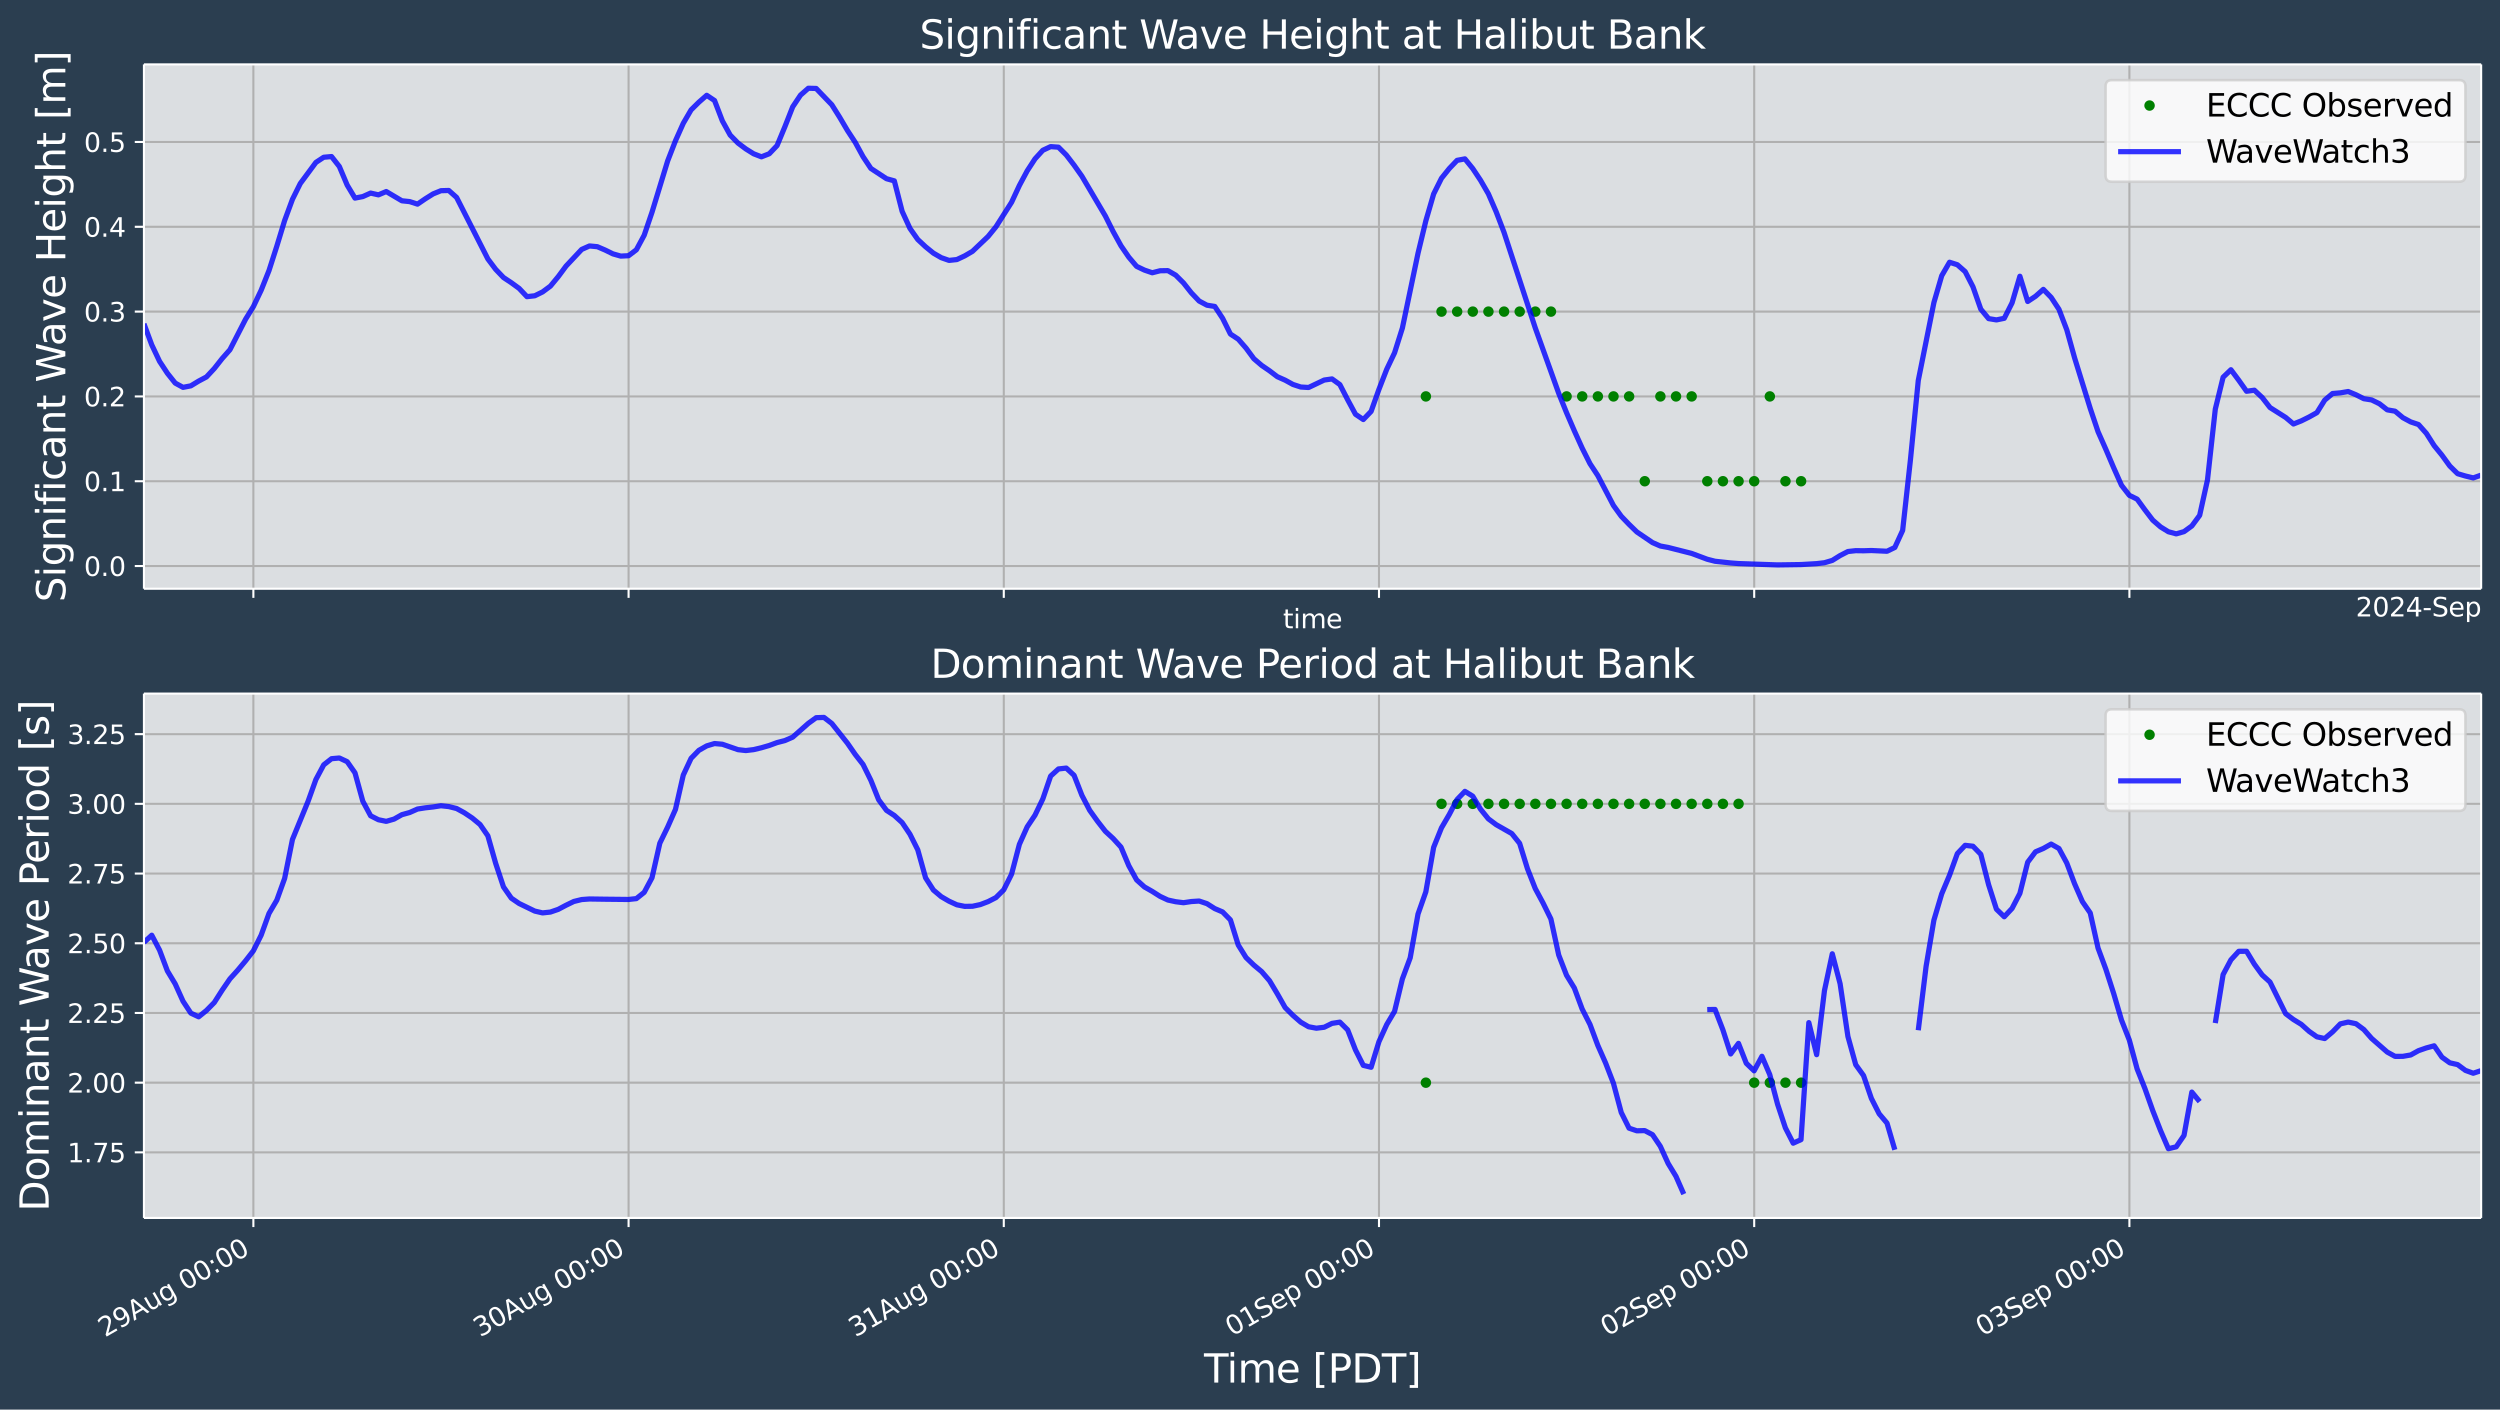 <?xml version="1.0" encoding="UTF-8"?>
<!DOCTYPE svg  PUBLIC '-//W3C//DTD SVG 1.1//EN'  'http://www.w3.org/Graphics/SVG/1.1/DTD/svg11.dtd'>
<svg width="954.98pt" height="538.46pt" version="1.1" viewBox="0 0 954.98 538.46" xmlns="http://www.w3.org/2000/svg" xmlns:xlink="http://www.w3.org/1999/xlink">
 <defs>
  <style type="text/css">*{stroke-linejoin: round; stroke-linecap: butt}</style>
 </defs>
 <g id="figure_1">
  <g id="patch_1">
   <path d="m0 538.46h954.98v-538.46h-954.98z" fill="#2b3e50"/>
  </g>
  <g id="axes_1">
   <g id="patch_2">
    <path d="m54.983 224.89h892.8v-200.29h-892.8z" fill="#dbdee1"/>
   </g>
   <g id="matplotlib.axis_1">
    <g id="xtick_1">
     <g id="line2d_1">
      <path d="m96.786 224.89v-200.29" clip-path="url(#pb2dc04631f)" fill="none" stroke="#b0b0b0" stroke-linecap="square" stroke-width=".8"/>
     </g>
     <g id="line2d_2">
      <defs>
       <path id="m373e8501e4" d="m0 0v3.5" stroke="#fff" stroke-width=".8"/>
      </defs>
      <use x="96.786" y="224.889" fill="#ffffff" stroke="#ffffff" stroke-width=".8" xlink:href="#m373e8501e4"/>
     </g>
    </g>
    <g id="xtick_2">
     <g id="line2d_3">
      <path d="m240.11 224.89v-200.29" clip-path="url(#pb2dc04631f)" fill="none" stroke="#b0b0b0" stroke-linecap="square" stroke-width=".8"/>
     </g>
     <g id="line2d_4">
      <use x="240.112" y="224.889" fill="#ffffff" stroke="#ffffff" stroke-width=".8" xlink:href="#m373e8501e4"/>
     </g>
    </g>
    <g id="xtick_3">
     <g id="line2d_5">
      <path d="m383.44 224.89v-200.29" clip-path="url(#pb2dc04631f)" fill="none" stroke="#b0b0b0" stroke-linecap="square" stroke-width=".8"/>
     </g>
     <g id="line2d_6">
      <use x="383.438" y="224.889" fill="#ffffff" stroke="#ffffff" stroke-width=".8" xlink:href="#m373e8501e4"/>
     </g>
    </g>
    <g id="xtick_4">
     <g id="line2d_7">
      <path d="m526.76 224.89v-200.29" clip-path="url(#pb2dc04631f)" fill="none" stroke="#b0b0b0" stroke-linecap="square" stroke-width=".8"/>
     </g>
     <g id="line2d_8">
      <use x="526.763" y="224.889" fill="#ffffff" stroke="#ffffff" stroke-width=".8" xlink:href="#m373e8501e4"/>
     </g>
    </g>
    <g id="xtick_5">
     <g id="line2d_9">
      <path d="m670.09 224.89v-200.29" clip-path="url(#pb2dc04631f)" fill="none" stroke="#b0b0b0" stroke-linecap="square" stroke-width=".8"/>
     </g>
     <g id="line2d_10">
      <use x="670.089" y="224.889" fill="#ffffff" stroke="#ffffff" stroke-width=".8" xlink:href="#m373e8501e4"/>
     </g>
    </g>
    <g id="xtick_6">
     <g id="line2d_11">
      <path d="m813.41 224.89v-200.29" clip-path="url(#pb2dc04631f)" fill="none" stroke="#b0b0b0" stroke-linecap="square" stroke-width=".8"/>
     </g>
     <g id="line2d_12">
      <use x="813.415" y="224.889" fill="#ffffff" stroke="#ffffff" stroke-width=".8" xlink:href="#m373e8501e4"/>
     </g>
    </g>
    <g id="text_1">
     <!-- time -->
     <g transform="translate(490.09 239.99) scale(.1 -.1)" fill="#fff">
      <defs>
       <path id="DejaVuSans-74" transform="scale(.016)" d="m1172 4494v-994h1184v-447h-1184v-1900q0-428 117-550t477-122h590v-481h-590q-666 0-919 248-253 249-253 905v1900h-422v447h422v994h578z"/>
       <path id="DejaVuSans-69" transform="scale(.016)" d="m603 3500h575v-3500h-575v3500zm0 1363h575v-729h-575v729z"/>
       <path id="DejaVuSans-6d" transform="scale(.016)" d="m3328 2828q216 388 516 572t706 184q547 0 844-383 297-382 297-1088v-2113h-578v2094q0 503-179 746-178 244-543 244-447 0-707-297-259-296-259-809v-1978h-578v2094q0 506-178 748t-550 242q-441 0-701-298-259-298-259-808v-1978h-578v3500h578v-544q197 322 472 475t653 153q382 0 649-194 267-193 395-562z"/>
       <path id="DejaVuSans-65" transform="scale(.016)" d="m3597 1894v-281h-2644q38-594 358-905t892-311q331 0 642 81t618 244v-544q-310-131-635-200t-659-69q-838 0-1327 487-489 488-489 1320 0 859 464 1363 464 505 1252 505 706 0 1117-455 411-454 411-1235zm-575 169q-6 471-264 752-258 282-683 282-481 0-770-272t-333-766l2050 4z"/>
      </defs>
      <use xlink:href="#DejaVuSans-74"/>
      <use x="39.209" xlink:href="#DejaVuSans-69"/>
      <use x="66.992" xlink:href="#DejaVuSans-6d"/>
      <use x="164.404" xlink:href="#DejaVuSans-65"/>
     </g>
    </g>
    <g id="text_2">
     <!-- 2024-Sep -->
     <g transform="translate(899.88 235.49) scale(.1 -.1)" fill="#fff">
      <defs>
       <path id="DejaVuSans-32" transform="scale(.016)" d="m1228 531h2203v-531h-2962v531q359 372 979 998 621 627 780 809 303 340 423 576 121 236 121 464 0 372-261 606-261 235-680 235-297 0-627-103-329-103-704-313v638q381 153 712 231 332 78 607 78 725 0 1156-363 431-362 431-968 0-288-108-546-107-257-392-607-78-91-497-524-418-433-1181-1211z"/>
       <path id="DejaVuSans-30" transform="scale(.016)" d="m2034 4250q-487 0-733-480-245-479-245-1442 0-959 245-1439 246-480 733-480 491 0 736 480 246 480 246 1439 0 963-246 1442-245 480-736 480zm0 500q785 0 1199-621 414-620 414-1801 0-1178-414-1799-414-620-1199-620-784 0-1198 620-414 621-414 1799 0 1181 414 1801 414 621 1198 621z"/>
       <path id="DejaVuSans-34" transform="scale(.016)" d="m2419 4116-1594-2491h1594v2491zm-166 550h794v-3041h666v-525h-666v-1100h-628v1100h-2106v609l1940 2957z"/>
       <path id="DejaVuSans-2d" transform="scale(.016)" d="m313 2009h1684v-512h-1684v512z"/>
       <path id="DejaVuSans-53" transform="scale(.016)" d="m3425 4513v-616q-359 172-678 256-319 85-616 85-515 0-795-200t-280-569q0-310 186-468 186-157 705-254l381-78q706-135 1042-474t336-907q0-679-455-1029-454-350-1332-350-331 0-705 75-373 75-773 222v650q384-215 753-325 369-109 725-109 540 0 834 212 294 213 294 607 0 343-211 537t-692 291l-385 75q-706 140-1022 440-315 300-315 835 0 619 436 975t1201 356q329 0 669-60 341-59 697-177z"/>
       <path id="DejaVuSans-70" transform="scale(.016)" d="m1159 525v-1856h-578v4831h578v-531q182 312 458 463 277 152 661 152 638 0 1036-506 399-506 399-1331t-399-1332q-398-506-1036-506-384 0-661 152-276 152-458 464zm1957 1222q0 634-261 995t-717 361q-457 0-718-361t-261-995 261-995 718-361q456 0 717 361t261 995z"/>
      </defs>
      <use xlink:href="#DejaVuSans-32"/>
      <use x="63.623" xlink:href="#DejaVuSans-30"/>
      <use x="127.246" xlink:href="#DejaVuSans-32"/>
      <use x="190.869" xlink:href="#DejaVuSans-34"/>
      <use x="254.492" xlink:href="#DejaVuSans-2d"/>
      <use x="290.576" xlink:href="#DejaVuSans-53"/>
      <use x="354.053" xlink:href="#DejaVuSans-65"/>
      <use x="415.576" xlink:href="#DejaVuSans-70"/>
     </g>
    </g>
   </g>
   <g id="matplotlib.axis_2">
    <g id="ytick_1">
     <g id="line2d_13">
      <path d="m54.983 216.22h892.8" clip-path="url(#pb2dc04631f)" fill="none" stroke="#b0b0b0" stroke-linecap="square" stroke-width=".8"/>
     </g>
     <g id="line2d_14">
      <defs>
       <path id="mca9f62ab9f" d="m0 0h-3.5" stroke="#fff" stroke-width=".8"/>
      </defs>
      <use x="54.983" y="216.223" fill="#ffffff" stroke="#ffffff" stroke-width=".8" xlink:href="#mca9f62ab9f"/>
     </g>
     <g id="text_3">
      <!-- 0.0 -->
      <g transform="translate(32.08 220.02) scale(.1 -.1)" fill="#fff">
       <defs>
        <path id="DejaVuSans-2e" transform="scale(.016)" d="m684 794h660v-794h-660v794z"/>
       </defs>
       <use xlink:href="#DejaVuSans-30"/>
       <use x="63.623" xlink:href="#DejaVuSans-2e"/>
       <use x="95.41" xlink:href="#DejaVuSans-30"/>
      </g>
     </g>
    </g>
    <g id="ytick_2">
     <g id="line2d_15">
      <path d="m54.983 183.83h892.8" clip-path="url(#pb2dc04631f)" fill="none" stroke="#b0b0b0" stroke-linecap="square" stroke-width=".8"/>
     </g>
     <g id="line2d_16">
      <use x="54.983" y="183.826" fill="#ffffff" stroke="#ffffff" stroke-width=".8" xlink:href="#mca9f62ab9f"/>
     </g>
     <g id="text_4">
      <!-- 0.1 -->
      <g transform="translate(32.08 187.63) scale(.1 -.1)" fill="#fff">
       <defs>
        <path id="DejaVuSans-31" transform="scale(.016)" d="m794 531h1031v3560l-1122-225v575l1116 225h631v-4135h1031v-531h-2687v531z"/>
       </defs>
       <use xlink:href="#DejaVuSans-30"/>
       <use x="63.623" xlink:href="#DejaVuSans-2e"/>
       <use x="95.41" xlink:href="#DejaVuSans-31"/>
      </g>
     </g>
    </g>
    <g id="ytick_3">
     <g id="line2d_17">
      <path d="m54.983 151.43h892.8" clip-path="url(#pb2dc04631f)" fill="none" stroke="#b0b0b0" stroke-linecap="square" stroke-width=".8"/>
     </g>
     <g id="line2d_18">
      <use x="54.983" y="151.429" fill="#ffffff" stroke="#ffffff" stroke-width=".8" xlink:href="#mca9f62ab9f"/>
     </g>
     <g id="text_5">
      <!-- 0.2 -->
      <g transform="translate(32.08 155.23) scale(.1 -.1)" fill="#fff">
       <use xlink:href="#DejaVuSans-30"/>
       <use x="63.623" xlink:href="#DejaVuSans-2e"/>
       <use x="95.41" xlink:href="#DejaVuSans-32"/>
      </g>
     </g>
    </g>
    <g id="ytick_4">
     <g id="line2d_19">
      <path d="m54.983 119.03h892.8" clip-path="url(#pb2dc04631f)" fill="none" stroke="#b0b0b0" stroke-linecap="square" stroke-width=".8"/>
     </g>
     <g id="line2d_20">
      <use x="54.983" y="119.032" fill="#ffffff" stroke="#ffffff" stroke-width=".8" xlink:href="#mca9f62ab9f"/>
     </g>
     <g id="text_6">
      <!-- 0.3 -->
      <g transform="translate(32.08 122.83) scale(.1 -.1)" fill="#fff">
       <defs>
        <path id="DejaVuSans-33" transform="scale(.016)" d="m2597 2516q453-97 707-404 255-306 255-756 0-690-475-1069-475-378-1350-378-293 0-604 58t-642 174v609q262-153 574-231 313-78 654-78 593 0 904 234t311 681q0 413-289 645-289 233-804 233h-544v519h569q465 0 712 186t247 536q0 359-255 551-254 193-729 193-260 0-557-57-297-56-653-174v562q360 100 674 150t592 50q719 0 1137-327 419-326 419-882 0-388-222-655t-631-370z"/>
       </defs>
       <use xlink:href="#DejaVuSans-30"/>
       <use x="63.623" xlink:href="#DejaVuSans-2e"/>
       <use x="95.41" xlink:href="#DejaVuSans-33"/>
      </g>
     </g>
    </g>
    <g id="ytick_5">
     <g id="line2d_21">
      <path d="m54.983 86.635h892.8" clip-path="url(#pb2dc04631f)" fill="none" stroke="#b0b0b0" stroke-linecap="square" stroke-width=".8"/>
     </g>
     <g id="line2d_22">
      <use x="54.983" y="86.635" fill="#ffffff" stroke="#ffffff" stroke-width=".8" xlink:href="#mca9f62ab9f"/>
     </g>
     <g id="text_7">
      <!-- 0.4 -->
      <g transform="translate(32.08 90.434) scale(.1 -.1)" fill="#fff">
       <use xlink:href="#DejaVuSans-30"/>
       <use x="63.623" xlink:href="#DejaVuSans-2e"/>
       <use x="95.41" xlink:href="#DejaVuSans-34"/>
      </g>
     </g>
    </g>
    <g id="ytick_6">
     <g id="line2d_23">
      <path d="m54.983 54.237h892.8" clip-path="url(#pb2dc04631f)" fill="none" stroke="#b0b0b0" stroke-linecap="square" stroke-width=".8"/>
     </g>
     <g id="line2d_24">
      <use x="54.983" y="54.237" fill="#ffffff" stroke="#ffffff" stroke-width=".8" xlink:href="#mca9f62ab9f"/>
     </g>
     <g id="text_8">
      <!-- 0.5 -->
      <g transform="translate(32.08 58.037) scale(.1 -.1)" fill="#fff">
       <defs>
        <path id="DejaVuSans-35" transform="scale(.016)" d="m691 4666h2478v-532h-1900v-1143q137 47 274 70 138 23 276 23 781 0 1237-428 457-428 457-1159 0-753-469-1171-469-417-1322-417-294 0-599 50-304 50-629 150v635q281-153 581-228t634-75q541 0 856 284 316 284 316 772 0 487-316 771-315 285-856 285-253 0-505-56-251-56-513-175v2344z"/>
       </defs>
       <use xlink:href="#DejaVuSans-30"/>
       <use x="63.623" xlink:href="#DejaVuSans-2e"/>
       <use x="95.41" xlink:href="#DejaVuSans-35"/>
      </g>
     </g>
    </g>
    <g id="text_9">
     <!-- Significant Wave Height [m] -->
     <g transform="translate(24.96 230.01) rotate(-90) scale(.15 -.15)" fill="#fff">
      <defs>
       <path id="BitstreamVeraSans-Roman-53" transform="scale(.016)" d="m3425 4513v-616q-359 172-678 256-319 85-616 85-515 0-795-200t-280-569q0-310 186-468 186-157 705-254l381-78q706-135 1042-474t336-907q0-679-455-1029-454-350-1332-350-331 0-705 75-373 75-773 222v650q384-215 753-325 369-109 725-109 540 0 834 212 294 213 294 607 0 343-211 537t-692 291l-385 75q-706 140-1022 440-315 300-315 835 0 619 436 975t1201 356q329 0 669-60 341-59 697-177z"/>
       <path id="BitstreamVeraSans-Roman-69" transform="scale(.016)" d="m603 3500h575v-3500h-575v3500zm0 1363h575v-729h-575v729z"/>
       <path id="BitstreamVeraSans-Roman-67" transform="scale(.016)" d="m2906 1791q0 625-258 968-257 344-723 344-462 0-720-344-258-343-258-968 0-622 258-966t720-344q466 0 723 344 258 344 258 966zm575-1357q0-893-397-1329-396-436-1215-436-303 0-572 45t-522 139v559q253-137 500-202 247-66 503-66 566 0 847 295t281 892v285q-178-310-456-463t-666-153q-643 0-1037 490-394 491-394 1301 0 812 394 1302 394 491 1037 491 388 0 666-153t456-462v531h575v-3066z"/>
       <path id="BitstreamVeraSans-Roman-6e" transform="scale(.016)" d="m3513 2113v-2113h-575v2094q0 497-194 743-194 247-581 247-466 0-735-297-269-296-269-809v-1978h-578v3500h578v-544q207 316 486 472 280 156 646 156 603 0 912-373 310-373 310-1098z"/>
       <path id="BitstreamVeraSans-Roman-66" transform="scale(.016)" d="m2375 4863v-479h-550q-309 0-430-125-120-125-120-450v-309h947v-447h-947v-3053h-578v3053h-550v447h550v244q0 584 272 851 272 268 862 268h544z"/>
       <path id="BitstreamVeraSans-Roman-63" transform="scale(.016)" d="m3122 3366v-538q-244 135-489 202t-495 67q-560 0-870-355-309-354-309-995t309-996q310-354 870-354 250 0 495 67t489 202v-532q-241-112-499-168-257-57-548-57-791 0-1257 497-465 497-465 1341 0 856 470 1346 471 491 1290 491 265 0 518-55 253-54 491-163z"/>
       <path id="BitstreamVeraSans-Roman-61" transform="scale(.016)" d="m2194 1759q-697 0-966-159t-269-544q0-306 202-486 202-179 548-179 479 0 768 339t289 901v128h-572zm1147 238v-1997h-575v531q-197-318-491-470t-719-152q-537 0-855 302-317 302-317 808 0 590 395 890 396 300 1180 300h807v57q0 397-261 614t-733 217q-300 0-585-72-284-72-546-216v532q315 122 612 182 297 61 578 61 760 0 1135-394 375-393 375-1193z"/>
       <path id="BitstreamVeraSans-Roman-74" transform="scale(.016)" d="m1172 4494v-994h1184v-447h-1184v-1900q0-428 117-550t477-122h590v-481h-590q-666 0-919 248-253 249-253 905v1900h-422v447h422v994h578z"/>
       <path id="BitstreamVeraSans-Roman-57" transform="scale(.016)" d="m213 4666h637l981-3944 978 3944h710l981-3944 978 3944h641l-1172-4666h-794l-984 4050-994-4050h-794l-1168 4666z"/>
       <path id="BitstreamVeraSans-Roman-76" transform="scale(.016)" d="m191 3500h609l1094-2937 1094 2937h609l-1313-3500h-781l-1312 3500z"/>
       <path id="BitstreamVeraSans-Roman-65" transform="scale(.016)" d="m3597 1894v-281h-2644q38-594 358-905t892-311q331 0 642 81t618 244v-544q-310-131-635-200t-659-69q-838 0-1327 487-489 488-489 1320 0 859 464 1363 464 505 1252 505 706 0 1117-455 411-454 411-1235zm-575 169q-6 471-264 752-258 282-683 282-481 0-770-272t-333-766l2050 4z"/>
       <path id="BitstreamVeraSans-Roman-48" transform="scale(.016)" d="m628 4666h631v-1913h2294v1913h631v-4666h-631v2222h-2294v-2222h-631v4666z"/>
       <path id="BitstreamVeraSans-Roman-68" transform="scale(.016)" d="m3513 2113v-2113h-575v2094q0 497-194 743-194 247-581 247-466 0-735-297-269-296-269-809v-1978h-578v4863h578v-1907q207 316 486 472 280 156 646 156 603 0 912-373 310-373 310-1098z"/>
       <path id="BitstreamVeraSans-Roman-5b" transform="scale(.016)" d="m550 4863h1325v-447h-750v-4813h750v-447h-1325v5707z"/>
       <path id="BitstreamVeraSans-Roman-6d" transform="scale(.016)" d="m3328 2828q216 388 516 572t706 184q547 0 844-383 297-382 297-1088v-2113h-578v2094q0 503-179 746-178 244-543 244-447 0-707-297-259-296-259-809v-1978h-578v2094q0 506-178 748t-550 242q-441 0-701-298-259-298-259-808v-1978h-578v3500h578v-544q197 322 472 475t653 153q382 0 649-194 267-193 395-562z"/>
       <path id="BitstreamVeraSans-Roman-5d" transform="scale(.016)" d="m1947 4863v-5707h-1325v447h747v4813h-747v447h1325z"/>
      </defs>
      <use xlink:href="#BitstreamVeraSans-Roman-53"/>
      <use x="63.477" xlink:href="#BitstreamVeraSans-Roman-69"/>
      <use x="91.26" xlink:href="#BitstreamVeraSans-Roman-67"/>
      <use x="154.736" xlink:href="#BitstreamVeraSans-Roman-6e"/>
      <use x="218.115" xlink:href="#BitstreamVeraSans-Roman-69"/>
      <use x="245.898" xlink:href="#BitstreamVeraSans-Roman-66"/>
      <use x="281.104" xlink:href="#BitstreamVeraSans-Roman-69"/>
      <use x="308.887" xlink:href="#BitstreamVeraSans-Roman-63"/>
      <use x="363.867" xlink:href="#BitstreamVeraSans-Roman-61"/>
      <use x="425.146" xlink:href="#BitstreamVeraSans-Roman-6e"/>
      <use x="488.525" xlink:href="#BitstreamVeraSans-Roman-74"/>
      <use x="527.734" xlink:href="#BitstreamVeraSans-Roman-20"/>
      <use x="559.521" xlink:href="#BitstreamVeraSans-Roman-57"/>
      <use x="652.023" xlink:href="#BitstreamVeraSans-Roman-61"/>
      <use x="713.303" xlink:href="#BitstreamVeraSans-Roman-76"/>
      <use x="772.482" xlink:href="#BitstreamVeraSans-Roman-65"/>
      <use x="834.006" xlink:href="#BitstreamVeraSans-Roman-20"/>
      <use x="865.793" xlink:href="#BitstreamVeraSans-Roman-48"/>
      <use x="940.988" xlink:href="#BitstreamVeraSans-Roman-65"/>
      <use x="1002.512" xlink:href="#BitstreamVeraSans-Roman-69"/>
      <use x="1030.295" xlink:href="#BitstreamVeraSans-Roman-67"/>
      <use x="1093.771" xlink:href="#BitstreamVeraSans-Roman-68"/>
      <use x="1157.15" xlink:href="#BitstreamVeraSans-Roman-74"/>
      <use x="1196.359" xlink:href="#BitstreamVeraSans-Roman-20"/>
      <use x="1228.146" xlink:href="#BitstreamVeraSans-Roman-5b"/>
      <use x="1267.16" xlink:href="#BitstreamVeraSans-Roman-6d"/>
      <use x="1364.572" xlink:href="#BitstreamVeraSans-Roman-5d"/>
     </g>
    </g>
   </g>
   <g id="line2d_25">
    <defs>
     <path id="m446c551e26" d="m0 1.5c0.398 0 0.779-0.158 1.061-0.439 0.281-0.281 0.439-0.663 0.439-1.061s-0.158-0.779-0.439-1.061c-0.281-0.281-0.663-0.439-1.061-0.439s-0.779 0.158-1.061 0.439c-0.281 0.281-0.439 0.663-0.439 1.061s0.158 0.779 0.439 1.061c0.281 0.281 0.663 0.439 1.061 0.439z" stroke="#008000"/>
    </defs>
    <g clip-path="url(#pb2dc04631f)" fill="#008000" stroke="#008000">
     <use x="544.679" y="151.429" xlink:href="#m446c551e26"/>
     <use x="550.651" y="119.032" xlink:href="#m446c551e26"/>
     <use x="556.623" y="119.032" xlink:href="#m446c551e26"/>
     <use x="562.595" y="119.032" xlink:href="#m446c551e26"/>
     <use x="568.567" y="119.032" xlink:href="#m446c551e26"/>
     <use x="574.539" y="119.032" xlink:href="#m446c551e26"/>
     <use x="580.511" y="119.032" xlink:href="#m446c551e26"/>
     <use x="586.482" y="119.032" xlink:href="#m446c551e26"/>
     <use x="592.454" y="119.032" xlink:href="#m446c551e26"/>
     <use x="598.426" y="151.429" xlink:href="#m446c551e26"/>
     <use x="604.398" y="151.429" xlink:href="#m446c551e26"/>
     <use x="610.37" y="151.429" xlink:href="#m446c551e26"/>
     <use x="616.342" y="151.429" xlink:href="#m446c551e26"/>
     <use x="622.314" y="151.429" xlink:href="#m446c551e26"/>
     <use x="628.286" y="183.826" xlink:href="#m446c551e26"/>
     <use x="634.258" y="151.429" xlink:href="#m446c551e26"/>
     <use x="640.23" y="151.429" xlink:href="#m446c551e26"/>
     <use x="646.202" y="151.429" xlink:href="#m446c551e26"/>
     <use x="652.173" y="183.826" xlink:href="#m446c551e26"/>
     <use x="658.145" y="183.826" xlink:href="#m446c551e26"/>
     <use x="664.117" y="183.826" xlink:href="#m446c551e26"/>
     <use x="670.089" y="183.826" xlink:href="#m446c551e26"/>
     <use x="676.061" y="151.429" xlink:href="#m446c551e26"/>
     <use x="682.033" y="183.826" xlink:href="#m446c551e26"/>
     <use x="688.005" y="183.826" xlink:href="#m446c551e26"/>
    </g>
   </g>
   <g id="line2d_26">
    <path d="m54.983 123.69 2.986 8.042 2.986 6.309 2.986 4.541 2.986 3.75 2.986 1.638 2.986-0.58 2.986-1.815 2.986-1.589 2.986-3.213 2.986-3.786 2.986-3.384 5.972-11.645 2.986-4.835 2.986-6.276 2.986-7.504 2.986-9.308 2.986-9.797 2.986-8.104 2.986-6.026 5.972-8.07 2.986-1.968 2.986-0.268 2.986 3.803 2.986 7.087 2.986 4.976 2.986-0.578 2.986-1.336 2.986 0.673 2.986-1.264 5.972 3.533 2.986 0.312 2.986 0.964 2.986-2.041 2.986-1.871 2.986-1.218 2.986-0.084 2.986 2.655 11.944 23.498 2.986 3.977 2.986 3.118 2.986 1.98 2.986 2.175 2.986 3.154 2.986-0.337 2.986-1.468 2.986-2.212 2.986-3.619 2.986-4.037 5.972-6.364 2.986-1.333 2.986 0.28 2.986 1.28 2.986 1.466 2.986 0.848 2.986-0.146 2.986-2.267 2.986-5.558 2.986-8.794 5.972-19.572 2.986-7.697 2.986-6.696 2.986-5.124 2.986-2.952 2.986-2.613 2.986 1.992 2.986 7.777 2.986 5.426 2.986 3.043 2.986 2.232 2.986 1.868 2.986 1.156 2.986-1.167 2.986-3.127 2.986-7.205 2.986-7.594 2.986-4.472 2.986-2.626 2.986 0.08 5.972 6.211 2.986 4.755 2.986 5.068 2.986 4.561 2.986 5.461 2.986 4.491 5.972 3.928 2.986 0.824 2.986 11.637 2.986 6.515 2.986 4.243 2.986 2.785 2.986 2.422 2.986 1.732 2.986 1.047 2.986-0.319 2.986-1.4 2.986-1.744 5.972-5.688 2.986-3.669 5.972-9.378 2.986-6.421 2.986-5.587 2.986-4.585 2.986-3.277 2.986-1.397 2.986 0.216 2.986 2.978 2.986 3.887 2.986 4.231 8.958 15.196 2.986 5.961 2.986 5.411 2.986 4.351 2.986 3.511 2.986 1.427 2.986 1.017 2.986-0.762 2.986-0.052 2.986 1.725 2.986 2.987 2.986 3.772 2.986 3.133 2.986 1.592 2.986 0.471 2.986 4.531 2.986 6.006 2.986 1.967 2.986 3.417 2.986 4.047 2.986 2.555 2.986 2.047 2.986 2.267 2.986 1.325 2.986 1.639 2.986 0.979 2.986 0.181 5.972-2.847 2.986-0.425 2.986 2.161 2.986 5.795 2.986 5.543 2.986 2.01 2.986-3.111 2.986-8.412 2.986-7.692 2.986-6.276 2.986-9.461 5.972-28.566 2.986-12.375 2.986-10.275 2.986-5.987 2.986-3.72 2.986-3.13 2.986-0.563 2.986 3.686 2.986 4.494 2.986 5.163 2.986 6.888 2.986 7.816 11.944 36.522 5.972 16.639 2.986 8.341 2.986 7.409 2.986 6.931 2.986 6.601 2.986 5.936 2.986 4.536 5.972 11.426 2.986 4.121 2.986 3.106 2.986 2.899 5.972 4.062 2.986 1.306 2.986 0.551 8.958 2.273 5.972 2.232 2.986 0.769 5.972 0.648 2.986 0.228 14.93 0.522 8.958-0.136 5.972-0.354 2.986-0.348 2.986-0.883 2.986-1.858 2.986-1.539 2.986-0.33 2.986 0.043 2.986-0.095 5.972 0.277 2.986-1.445 2.986-6.508 2.986-27.051 2.986-30.218 5.972-29.771 2.986-10.255 2.986-5.149 2.986 0.952 2.986 2.627 2.986 5.831 2.986 8.524 2.986 3.594 2.986 0.495 2.986-0.613 2.986-5.9 2.986-10.159 2.986 9.63 2.986-1.979 2.986-2.641 2.986 3.065 2.986 4.556 2.986 7.825 2.986 10.732 5.972 19.299 2.986 8.893 2.986 6.745 2.986 7.022 2.986 6.696 2.986 3.841 2.986 1.456 2.986 4.11 2.986 3.907 2.986 2.597 2.986 1.843 2.986 0.809 2.986-0.857 2.986-2.169 2.986-4.049 2.986-13.522 2.986-27.033 2.986-12.204 2.986-2.862 2.986 4.01 2.986 4.215 2.986-0.403 2.986 2.792 2.986 3.826 5.972 3.778 2.986 2.508 2.986-1.187 2.986-1.478 2.986-1.674 2.986-4.784 2.986-2.515 2.986-0.257 2.986-0.51 2.986 1.241 2.986 1.502 2.986 0.465 2.986 1.463 2.986 2.33 2.986 0.515 2.986 2.479 2.986 1.615 2.986 1.003 2.986 3.357 2.986 4.699 2.986 3.665 2.986 4.121 2.986 2.933 2.986 0.886 2.986 0.728 2.986-1.055v0" clip-path="url(#pb2dc04631f)" fill="none" stroke="#00f" stroke-linecap="square" stroke-opacity=".8" stroke-width="2"/>
   </g>
   <g id="patch_3">
    <path d="m54.983 224.89v-200.29" fill="none" stroke="#fff" stroke-linecap="square" stroke-width=".8"/>
   </g>
   <g id="patch_4">
    <path d="m947.78 224.89v-200.29" fill="none" stroke="#fff" stroke-linecap="square" stroke-width=".8"/>
   </g>
   <g id="patch_5">
    <path d="m54.983 224.89h892.8" fill="none" stroke="#fff" stroke-linecap="square" stroke-width=".8"/>
   </g>
   <g id="patch_6">
    <path d="m54.983 24.598h892.8" fill="none" stroke="#fff" stroke-linecap="square" stroke-width=".8"/>
   </g>
   <g id="text_10">
    <!-- Significant Wave Height at Halibut Bank -->
    <g transform="translate(351.27 18.598) scale(.15 -.15)" fill="#fff">
     <defs>
      <path id="BitstreamVeraSans-Roman-6c" transform="scale(.016)" d="m603 4863h575v-4863h-575v4863z"/>
      <path id="BitstreamVeraSans-Roman-62" transform="scale(.016)" d="m3116 1747q0 634-261 995t-717 361q-457 0-718-361t-261-995 261-995 718-361q456 0 717 361t261 995zm-1957 1222q182 312 458 463 277 152 661 152 638 0 1036-506 399-506 399-1331t-399-1332q-398-506-1036-506-384 0-661 152-276 152-458 464v-525h-578v4863h578v-1894z"/>
      <path id="BitstreamVeraSans-Roman-75" transform="scale(.016)" d="m544 1381v2119h575v-2097q0-497 193-746 194-248 582-248 465 0 735 297 271 297 271 810v1984h575v-3500h-575v538q-209-319-486-474-276-155-642-155-603 0-916 375-312 375-312 1097z"/>
      <path id="BitstreamVeraSans-Roman-42" transform="scale(.016)" d="m1259 2228v-1709h1013q509 0 754 211 246 211 246 645 0 438-246 645-245 208-754 208h-1013zm0 1919v-1406h935q462 0 688 173 227 174 227 530 0 353-227 528-226 175-688 175h-935zm-631 519h1613q722 0 1112-300 391-300 391-853 0-429-200-682t-588-315q466-100 724-418 258-317 258-792 0-625-425-966-425-340-1210-340h-1675v4666z"/>
      <path id="BitstreamVeraSans-Roman-6b" transform="scale(.016)" d="m581 4863h578v-2872l1716 1509h734l-1856-1637 1935-1863h-750l-1779 1709v-1709h-578v4863z"/>
     </defs>
     <use xlink:href="#BitstreamVeraSans-Roman-53"/>
     <use x="63.477" xlink:href="#BitstreamVeraSans-Roman-69"/>
     <use x="91.26" xlink:href="#BitstreamVeraSans-Roman-67"/>
     <use x="154.736" xlink:href="#BitstreamVeraSans-Roman-6e"/>
     <use x="218.115" xlink:href="#BitstreamVeraSans-Roman-69"/>
     <use x="245.898" xlink:href="#BitstreamVeraSans-Roman-66"/>
     <use x="281.104" xlink:href="#BitstreamVeraSans-Roman-69"/>
     <use x="308.887" xlink:href="#BitstreamVeraSans-Roman-63"/>
     <use x="363.867" xlink:href="#BitstreamVeraSans-Roman-61"/>
     <use x="425.146" xlink:href="#BitstreamVeraSans-Roman-6e"/>
     <use x="488.525" xlink:href="#BitstreamVeraSans-Roman-74"/>
     <use x="527.734" xlink:href="#BitstreamVeraSans-Roman-20"/>
     <use x="559.521" xlink:href="#BitstreamVeraSans-Roman-57"/>
     <use x="652.023" xlink:href="#BitstreamVeraSans-Roman-61"/>
     <use x="713.303" xlink:href="#BitstreamVeraSans-Roman-76"/>
     <use x="772.482" xlink:href="#BitstreamVeraSans-Roman-65"/>
     <use x="834.006" xlink:href="#BitstreamVeraSans-Roman-20"/>
     <use x="865.793" xlink:href="#BitstreamVeraSans-Roman-48"/>
     <use x="940.988" xlink:href="#BitstreamVeraSans-Roman-65"/>
     <use x="1002.512" xlink:href="#BitstreamVeraSans-Roman-69"/>
     <use x="1030.295" xlink:href="#BitstreamVeraSans-Roman-67"/>
     <use x="1093.771" xlink:href="#BitstreamVeraSans-Roman-68"/>
     <use x="1157.15" xlink:href="#BitstreamVeraSans-Roman-74"/>
     <use x="1196.359" xlink:href="#BitstreamVeraSans-Roman-20"/>
     <use x="1228.146" xlink:href="#BitstreamVeraSans-Roman-61"/>
     <use x="1289.426" xlink:href="#BitstreamVeraSans-Roman-74"/>
     <use x="1328.635" xlink:href="#BitstreamVeraSans-Roman-20"/>
     <use x="1360.422" xlink:href="#BitstreamVeraSans-Roman-48"/>
     <use x="1435.617" xlink:href="#BitstreamVeraSans-Roman-61"/>
     <use x="1496.896" xlink:href="#BitstreamVeraSans-Roman-6c"/>
     <use x="1524.68" xlink:href="#BitstreamVeraSans-Roman-69"/>
     <use x="1552.463" xlink:href="#BitstreamVeraSans-Roman-62"/>
     <use x="1615.939" xlink:href="#BitstreamVeraSans-Roman-75"/>
     <use x="1679.318" xlink:href="#BitstreamVeraSans-Roman-74"/>
     <use x="1718.527" xlink:href="#BitstreamVeraSans-Roman-20"/>
     <use x="1750.314" xlink:href="#BitstreamVeraSans-Roman-42"/>
     <use x="1818.918" xlink:href="#BitstreamVeraSans-Roman-61"/>
     <use x="1880.197" xlink:href="#BitstreamVeraSans-Roman-6e"/>
     <use x="1943.576" xlink:href="#BitstreamVeraSans-Roman-6b"/>
    </g>
   </g>
   <g id="legend_1">
    <g id="patch_7">
     <path d="m806.71 69.425h132.67q2.4 0 2.4-2.4v-34.028q0-2.4-2.4-2.4h-132.67q-2.4 0-2.4 2.4v34.028q0 2.4 2.4 2.4z" fill="#fff" opacity=".8" stroke="#ccc"/>
    </g>
    <g id="line2d_27">
     <use x="821.112" y="40.316" fill="#008000" stroke="#008000" xlink:href="#m446c551e26"/>
    </g>
    <g id="text_11">
     <!-- ECCC Observed -->
     <g transform="translate(842.71 44.516) scale(.12 -.12)">
      <defs>
       <path id="BitstreamVeraSans-Roman-45" transform="scale(.016)" d="m628 4666h2950v-532h-2319v-1381h2222v-531h-2222v-1691h2375v-531h-3006v4666z"/>
       <path id="BitstreamVeraSans-Roman-43" transform="scale(.016)" d="m4122 4306v-665q-319 297-680 443-361 147-767 147-800 0-1225-489t-425-1414q0-922 425-1411t1225-489q406 0 767 147t680 444v-660q-331-225-702-338-370-112-782-112-1060 0-1670 648-609 649-609 1771 0 1125 609 1773 610 649 1670 649 418 0 788-111 371-111 696-333z"/>
       <path id="BitstreamVeraSans-Roman-4f" transform="scale(.016)" d="m2522 4238q-688 0-1093-513-404-512-404-1397 0-881 404-1394 405-512 1093-512 687 0 1089 512 402 513 402 1394 0 885-402 1397-402 513-1089 513zm0 512q981 0 1568-658 588-658 588-1764 0-1103-588-1761-587-658-1568-658-984 0-1574 656-589 657-589 1763t589 1764q590 658 1574 658z"/>
       <path id="BitstreamVeraSans-Roman-73" transform="scale(.016)" d="m2834 3397v-544q-243 125-506 187-262 63-544 63-428 0-642-131t-214-394q0-200 153-314t616-217l197-44q612-131 870-370t258-667q0-488-386-773-386-284-1061-284-281 0-586 55t-642 164v594q319-166 628-249 309-82 613-82 406 0 624 139 219 139 219 392 0 234-158 359-157 125-692 241l-200 47q-534 112-772 345-237 233-237 639 0 494 350 762 350 269 994 269 318 0 599-47 282-46 519-140z"/>
       <path id="BitstreamVeraSans-Roman-72" transform="scale(.016)" d="m2631 2963q-97 56-211 82-114 27-251 27-488 0-749-317t-261-911v-1844h-578v3500h578v-544q182 319 472 473 291 155 707 155 59 0 131-8 72-7 159-23l3-590z"/>
       <path id="BitstreamVeraSans-Roman-64" transform="scale(.016)" d="m2906 2969v1894h575v-4863h-575v525q-181-312-458-464-276-152-664-152-634 0-1033 506-398 507-398 1332t398 1331q399 506 1033 506 388 0 664-152 277-151 458-463zm-1959-1222q0-634 261-995t717-361 718 361q263 361 263 995t-263 995q-262 361-718 361t-717-361-261-995z"/>
      </defs>
      <use xlink:href="#BitstreamVeraSans-Roman-45"/>
      <use x="63.184" xlink:href="#BitstreamVeraSans-Roman-43"/>
      <use x="133.008" xlink:href="#BitstreamVeraSans-Roman-43"/>
      <use x="202.832" xlink:href="#BitstreamVeraSans-Roman-43"/>
      <use x="272.656" xlink:href="#BitstreamVeraSans-Roman-20"/>
      <use x="304.443" xlink:href="#BitstreamVeraSans-Roman-4f"/>
      <use x="383.154" xlink:href="#BitstreamVeraSans-Roman-62"/>
      <use x="446.631" xlink:href="#BitstreamVeraSans-Roman-73"/>
      <use x="498.73" xlink:href="#BitstreamVeraSans-Roman-65"/>
      <use x="560.254" xlink:href="#BitstreamVeraSans-Roman-72"/>
      <use x="601.367" xlink:href="#BitstreamVeraSans-Roman-76"/>
      <use x="660.547" xlink:href="#BitstreamVeraSans-Roman-65"/>
      <use x="722.07" xlink:href="#BitstreamVeraSans-Roman-64"/>
     </g>
    </g>
    <g id="line2d_28">
     <path d="m809.11 57.93h12 12" fill="none" stroke="#00f" stroke-linecap="square" stroke-opacity=".8" stroke-width="2"/>
    </g>
    <g id="text_12">
     <!-- WaveWatch3 -->
     <g transform="translate(842.71 62.13) scale(.12 -.12)">
      <defs>
       <path id="BitstreamVeraSans-Roman-33" transform="scale(.016)" d="m2597 2516q453-97 707-404 255-306 255-756 0-690-475-1069-475-378-1350-378-293 0-604 58t-642 174v609q262-153 574-231 313-78 654-78 593 0 904 234t311 681q0 413-289 645-289 233-804 233h-544v519h569q465 0 712 186t247 536q0 359-255 551-254 193-729 193-260 0-557-57-297-56-653-174v562q360 100 674 150t592 50q719 0 1137-327 419-326 419-882 0-388-222-655t-631-370z"/>
      </defs>
      <use xlink:href="#BitstreamVeraSans-Roman-57"/>
      <use x="92.502" xlink:href="#BitstreamVeraSans-Roman-61"/>
      <use x="153.781" xlink:href="#BitstreamVeraSans-Roman-76"/>
      <use x="212.961" xlink:href="#BitstreamVeraSans-Roman-65"/>
      <use x="274.484" xlink:href="#BitstreamVeraSans-Roman-57"/>
      <use x="366.986" xlink:href="#BitstreamVeraSans-Roman-61"/>
      <use x="428.266" xlink:href="#BitstreamVeraSans-Roman-74"/>
      <use x="467.475" xlink:href="#BitstreamVeraSans-Roman-63"/>
      <use x="522.455" xlink:href="#BitstreamVeraSans-Roman-68"/>
      <use x="585.834" xlink:href="#BitstreamVeraSans-Roman-33"/>
     </g>
    </g>
   </g>
  </g>
  <g id="axes_2">
   <g id="patch_8">
    <path d="m54.983 465.24h892.8v-200.29h-892.8z" fill="#dbdee1"/>
   </g>
   <g id="matplotlib.axis_3">
    <g id="xtick_7">
     <g id="line2d_29">
      <path d="m96.786 465.24v-200.29" clip-path="url(#p0f40f3609a)" fill="none" stroke="#b0b0b0" stroke-linecap="square" stroke-width=".8"/>
     </g>
     <g id="line2d_30">
      <use x="96.786" y="465.238" fill="#ffffff" stroke="#ffffff" stroke-width=".8" xlink:href="#m373e8501e4"/>
     </g>
     <g id="text_13">
      <!-- 29Aug 00:00 -->
      <g transform="translate(40.106 510.94) rotate(-30) scale(.1 -.1)" fill="#fff">
       <defs>
        <path id="DejaVuSans-39" transform="scale(.016)" d="m703 97v575q238-113 481-172 244-59 479-59 625 0 954 420 330 420 377 1277-181-269-460-413-278-144-615-144-700 0-1108 423-408 424-408 1159 0 718 425 1152 425 435 1131 435 810 0 1236-621 427-620 427-1801 0-1103-524-1761-523-658-1407-658-238 0-482 47-243 47-506 141zm1256 1978q425 0 673 290 249 291 249 798 0 503-249 795-248 292-673 292t-673-292-248-795q0-507 248-798 248-290 673-290z"/>
        <path id="DejaVuSans-41" transform="scale(.016)" d="m2188 4044-857-2322h1716l-859 2322zm-357 622h716l1778-4666h-656l-425 1197h-2103l-425-1197h-666l1781 4666z"/>
        <path id="DejaVuSans-75" transform="scale(.016)" d="m544 1381v2119h575v-2097q0-497 193-746 194-248 582-248 465 0 735 297 271 297 271 810v1984h575v-3500h-575v538q-209-319-486-474-276-155-642-155-603 0-916 375-312 375-312 1097zm1447 2203z"/>
        <path id="DejaVuSans-67" transform="scale(.016)" d="m2906 1791q0 625-258 968-257 344-723 344-462 0-720-344-258-343-258-968 0-622 258-966t720-344q466 0 723 344 258 344 258 966zm575-1357q0-893-397-1329-396-436-1215-436-303 0-572 45t-522 139v559q253-137 500-202 247-66 503-66 566 0 847 295t281 892v285q-178-310-456-463t-666-153q-643 0-1037 490-394 491-394 1301 0 812 394 1302 394 491 1037 491 388 0 666-153t456-462v531h575v-3066z"/>
        <path id="DejaVuSans-3a" transform="scale(.016)" d="m750 794h659v-794h-659v794zm0 2515h659v-793h-659v793z"/>
       </defs>
       <use xlink:href="#DejaVuSans-32"/>
       <use x="63.623" xlink:href="#DejaVuSans-39"/>
       <use x="127.246" xlink:href="#DejaVuSans-41"/>
       <use x="195.654" xlink:href="#DejaVuSans-75"/>
       <use x="259.033" xlink:href="#DejaVuSans-67"/>
       <use x="322.51" xlink:href="#DejaVuSans-20"/>
       <use x="354.297" xlink:href="#DejaVuSans-30"/>
       <use x="417.92" xlink:href="#DejaVuSans-30"/>
       <use x="481.543" xlink:href="#DejaVuSans-3a"/>
       <use x="515.234" xlink:href="#DejaVuSans-30"/>
       <use x="578.857" xlink:href="#DejaVuSans-30"/>
      </g>
     </g>
    </g>
    <g id="xtick_8">
     <g id="line2d_31">
      <path d="m240.11 465.24v-200.29" clip-path="url(#p0f40f3609a)" fill="none" stroke="#b0b0b0" stroke-linecap="square" stroke-width=".8"/>
     </g>
     <g id="line2d_32">
      <use x="240.112" y="465.238" fill="#ffffff" stroke="#ffffff" stroke-width=".8" xlink:href="#m373e8501e4"/>
     </g>
     <g id="text_14">
      <!-- 30Aug 00:00 -->
      <g transform="translate(183.43 510.94) rotate(-30) scale(.1 -.1)" fill="#fff">
       <use xlink:href="#DejaVuSans-33"/>
       <use x="63.623" xlink:href="#DejaVuSans-30"/>
       <use x="127.246" xlink:href="#DejaVuSans-41"/>
       <use x="195.654" xlink:href="#DejaVuSans-75"/>
       <use x="259.033" xlink:href="#DejaVuSans-67"/>
       <use x="322.51" xlink:href="#DejaVuSans-20"/>
       <use x="354.297" xlink:href="#DejaVuSans-30"/>
       <use x="417.92" xlink:href="#DejaVuSans-30"/>
       <use x="481.543" xlink:href="#DejaVuSans-3a"/>
       <use x="515.234" xlink:href="#DejaVuSans-30"/>
       <use x="578.857" xlink:href="#DejaVuSans-30"/>
      </g>
     </g>
    </g>
    <g id="xtick_9">
     <g id="line2d_33">
      <path d="m383.44 465.24v-200.29" clip-path="url(#p0f40f3609a)" fill="none" stroke="#b0b0b0" stroke-linecap="square" stroke-width=".8"/>
     </g>
     <g id="line2d_34">
      <use x="383.438" y="465.238" fill="#ffffff" stroke="#ffffff" stroke-width=".8" xlink:href="#m373e8501e4"/>
     </g>
     <g id="text_15">
      <!-- 31Aug 00:00 -->
      <g transform="translate(326.76 510.94) rotate(-30) scale(.1 -.1)" fill="#fff">
       <use xlink:href="#DejaVuSans-33"/>
       <use x="63.623" xlink:href="#DejaVuSans-31"/>
       <use x="127.246" xlink:href="#DejaVuSans-41"/>
       <use x="195.654" xlink:href="#DejaVuSans-75"/>
       <use x="259.033" xlink:href="#DejaVuSans-67"/>
       <use x="322.51" xlink:href="#DejaVuSans-20"/>
       <use x="354.297" xlink:href="#DejaVuSans-30"/>
       <use x="417.92" xlink:href="#DejaVuSans-30"/>
       <use x="481.543" xlink:href="#DejaVuSans-3a"/>
       <use x="515.234" xlink:href="#DejaVuSans-30"/>
       <use x="578.857" xlink:href="#DejaVuSans-30"/>
      </g>
     </g>
    </g>
    <g id="xtick_10">
     <g id="line2d_35">
      <path d="m526.76 465.24v-200.29" clip-path="url(#p0f40f3609a)" fill="none" stroke="#b0b0b0" stroke-linecap="square" stroke-width=".8"/>
     </g>
     <g id="line2d_36">
      <use x="526.763" y="465.238" fill="#ffffff" stroke="#ffffff" stroke-width=".8" xlink:href="#m373e8501e4"/>
     </g>
     <g id="text_16">
      <!-- 01Sep 00:00 -->
      <g transform="translate(470.67 510.6) rotate(-30) scale(.1 -.1)" fill="#fff">
       <use xlink:href="#DejaVuSans-30"/>
       <use x="63.623" xlink:href="#DejaVuSans-31"/>
       <use x="127.246" xlink:href="#DejaVuSans-53"/>
       <use x="190.723" xlink:href="#DejaVuSans-65"/>
       <use x="252.246" xlink:href="#DejaVuSans-70"/>
       <use x="315.723" xlink:href="#DejaVuSans-20"/>
       <use x="347.51" xlink:href="#DejaVuSans-30"/>
       <use x="411.133" xlink:href="#DejaVuSans-30"/>
       <use x="474.756" xlink:href="#DejaVuSans-3a"/>
       <use x="508.447" xlink:href="#DejaVuSans-30"/>
       <use x="572.07" xlink:href="#DejaVuSans-30"/>
      </g>
     </g>
    </g>
    <g id="xtick_11">
     <g id="line2d_37">
      <path d="m670.09 465.24v-200.29" clip-path="url(#p0f40f3609a)" fill="none" stroke="#b0b0b0" stroke-linecap="square" stroke-width=".8"/>
     </g>
     <g id="line2d_38">
      <use x="670.089" y="465.238" fill="#ffffff" stroke="#ffffff" stroke-width=".8" xlink:href="#m373e8501e4"/>
     </g>
     <g id="text_17">
      <!-- 02Sep 00:00 -->
      <g transform="translate(613.99 510.6) rotate(-30) scale(.1 -.1)" fill="#fff">
       <use xlink:href="#DejaVuSans-30"/>
       <use x="63.623" xlink:href="#DejaVuSans-32"/>
       <use x="127.246" xlink:href="#DejaVuSans-53"/>
       <use x="190.723" xlink:href="#DejaVuSans-65"/>
       <use x="252.246" xlink:href="#DejaVuSans-70"/>
       <use x="315.723" xlink:href="#DejaVuSans-20"/>
       <use x="347.51" xlink:href="#DejaVuSans-30"/>
       <use x="411.133" xlink:href="#DejaVuSans-30"/>
       <use x="474.756" xlink:href="#DejaVuSans-3a"/>
       <use x="508.447" xlink:href="#DejaVuSans-30"/>
       <use x="572.07" xlink:href="#DejaVuSans-30"/>
      </g>
     </g>
    </g>
    <g id="xtick_12">
     <g id="line2d_39">
      <path d="m813.41 465.24v-200.29" clip-path="url(#p0f40f3609a)" fill="none" stroke="#b0b0b0" stroke-linecap="square" stroke-width=".8"/>
     </g>
     <g id="line2d_40">
      <use x="813.415" y="465.238" fill="#ffffff" stroke="#ffffff" stroke-width=".8" xlink:href="#m373e8501e4"/>
     </g>
     <g id="text_18">
      <!-- 03Sep 00:00 -->
      <g transform="translate(757.32 510.6) rotate(-30) scale(.1 -.1)" fill="#fff">
       <use xlink:href="#DejaVuSans-30"/>
       <use x="63.623" xlink:href="#DejaVuSans-33"/>
       <use x="127.246" xlink:href="#DejaVuSans-53"/>
       <use x="190.723" xlink:href="#DejaVuSans-65"/>
       <use x="252.246" xlink:href="#DejaVuSans-70"/>
       <use x="315.723" xlink:href="#DejaVuSans-20"/>
       <use x="347.51" xlink:href="#DejaVuSans-30"/>
       <use x="411.133" xlink:href="#DejaVuSans-30"/>
       <use x="474.756" xlink:href="#DejaVuSans-3a"/>
       <use x="508.447" xlink:href="#DejaVuSans-30"/>
       <use x="572.07" xlink:href="#DejaVuSans-30"/>
      </g>
     </g>
    </g>
    <g id="text_19">
     <!-- Time [PDT] -->
     <g transform="translate(459.92 528.14) scale(.15 -.15)" fill="#fff">
      <defs>
       <path id="BitstreamVeraSans-Roman-54" transform="scale(.016)" d="m-19 4666h3947v-532h-1656v-4134h-634v4134h-1657v532z"/>
       <path id="BitstreamVeraSans-Roman-50" transform="scale(.016)" d="m1259 4147v-1753h794q441 0 681 228 241 228 241 650 0 419-241 647-240 228-681 228h-794zm-631 519h1425q785 0 1186-355 402-355 402-1039 0-691-402-1044-401-353-1186-353h-794v-1875h-631v4666z"/>
       <path id="BitstreamVeraSans-Roman-44" transform="scale(.016)" d="m1259 4147v-3628h763q966 0 1414 437 448 438 448 1382 0 937-448 1373t-1414 436h-763zm-631 519h1297q1356 0 1990-564 635-564 635-1764 0-1207-638-1773-637-565-1987-565h-1297v4666z"/>
      </defs>
      <use xlink:href="#BitstreamVeraSans-Roman-54"/>
      <use x="57.959" xlink:href="#BitstreamVeraSans-Roman-69"/>
      <use x="85.742" xlink:href="#BitstreamVeraSans-Roman-6d"/>
      <use x="183.154" xlink:href="#BitstreamVeraSans-Roman-65"/>
      <use x="244.678" xlink:href="#BitstreamVeraSans-Roman-20"/>
      <use x="276.465" xlink:href="#BitstreamVeraSans-Roman-5b"/>
      <use x="315.479" xlink:href="#BitstreamVeraSans-Roman-50"/>
      <use x="375.781" xlink:href="#BitstreamVeraSans-Roman-44"/>
      <use x="452.783" xlink:href="#BitstreamVeraSans-Roman-54"/>
      <use x="513.867" xlink:href="#BitstreamVeraSans-Roman-5d"/>
     </g>
    </g>
   </g>
   <g id="matplotlib.axis_4">
    <g id="ytick_7">
     <g id="line2d_41">
      <path d="m54.983 440.2h892.8" clip-path="url(#p0f40f3609a)" fill="none" stroke="#b0b0b0" stroke-linecap="square" stroke-width=".8"/>
     </g>
     <g id="line2d_42">
      <use x="54.983" y="440.201" fill="#ffffff" stroke="#ffffff" stroke-width=".8" xlink:href="#mca9f62ab9f"/>
     </g>
     <g id="text_20">
      <!-- 1.75 -->
      <g transform="translate(25.717 444) scale(.1 -.1)" fill="#fff">
       <defs>
        <path id="DejaVuSans-37" transform="scale(.016)" d="m525 4666h3e3v-269l-1694-4397h-659l1594 4134h-2241v532z"/>
       </defs>
       <use xlink:href="#DejaVuSans-31"/>
       <use x="63.623" xlink:href="#DejaVuSans-2e"/>
       <use x="95.41" xlink:href="#DejaVuSans-37"/>
       <use x="159.033" xlink:href="#DejaVuSans-35"/>
      </g>
     </g>
    </g>
    <g id="ytick_8">
     <g id="line2d_43">
      <path d="m54.983 413.57h892.8" clip-path="url(#p0f40f3609a)" fill="none" stroke="#b0b0b0" stroke-linecap="square" stroke-width=".8"/>
     </g>
     <g id="line2d_44">
      <use x="54.983" y="413.574" fill="#ffffff" stroke="#ffffff" stroke-width=".8" xlink:href="#mca9f62ab9f"/>
     </g>
     <g id="text_21">
      <!-- 2.00 -->
      <g transform="translate(25.717 417.37) scale(.1 -.1)" fill="#fff">
       <use xlink:href="#DejaVuSans-32"/>
       <use x="63.623" xlink:href="#DejaVuSans-2e"/>
       <use x="95.41" xlink:href="#DejaVuSans-30"/>
       <use x="159.033" xlink:href="#DejaVuSans-30"/>
      </g>
     </g>
    </g>
    <g id="ytick_9">
     <g id="line2d_45">
      <path d="m54.983 386.95h892.8" clip-path="url(#p0f40f3609a)" fill="none" stroke="#b0b0b0" stroke-linecap="square" stroke-width=".8"/>
     </g>
     <g id="line2d_46">
      <use x="54.983" y="386.946" fill="#ffffff" stroke="#ffffff" stroke-width=".8" xlink:href="#mca9f62ab9f"/>
     </g>
     <g id="text_22">
      <!-- 2.25 -->
      <g transform="translate(25.717 390.75) scale(.1 -.1)" fill="#fff">
       <use xlink:href="#DejaVuSans-32"/>
       <use x="63.623" xlink:href="#DejaVuSans-2e"/>
       <use x="95.41" xlink:href="#DejaVuSans-32"/>
       <use x="159.033" xlink:href="#DejaVuSans-35"/>
      </g>
     </g>
    </g>
    <g id="ytick_10">
     <g id="line2d_47">
      <path d="m54.983 360.32h892.8" clip-path="url(#p0f40f3609a)" fill="none" stroke="#b0b0b0" stroke-linecap="square" stroke-width=".8"/>
     </g>
     <g id="line2d_48">
      <use x="54.983" y="360.319" fill="#ffffff" stroke="#ffffff" stroke-width=".8" xlink:href="#mca9f62ab9f"/>
     </g>
     <g id="text_23">
      <!-- 2.50 -->
      <g transform="translate(25.717 364.12) scale(.1 -.1)" fill="#fff">
       <use xlink:href="#DejaVuSans-32"/>
       <use x="63.623" xlink:href="#DejaVuSans-2e"/>
       <use x="95.41" xlink:href="#DejaVuSans-35"/>
       <use x="159.033" xlink:href="#DejaVuSans-30"/>
      </g>
     </g>
    </g>
    <g id="ytick_11">
     <g id="line2d_49">
      <path d="m54.983 333.69h892.8" clip-path="url(#p0f40f3609a)" fill="none" stroke="#b0b0b0" stroke-linecap="square" stroke-width=".8"/>
     </g>
     <g id="line2d_50">
      <use x="54.983" y="333.692" fill="#ffffff" stroke="#ffffff" stroke-width=".8" xlink:href="#mca9f62ab9f"/>
     </g>
     <g id="text_24">
      <!-- 2.75 -->
      <g transform="translate(25.717 337.49) scale(.1 -.1)" fill="#fff">
       <use xlink:href="#DejaVuSans-32"/>
       <use x="63.623" xlink:href="#DejaVuSans-2e"/>
       <use x="95.41" xlink:href="#DejaVuSans-37"/>
       <use x="159.033" xlink:href="#DejaVuSans-35"/>
      </g>
     </g>
    </g>
    <g id="ytick_12">
     <g id="line2d_51">
      <path d="m54.983 307.06h892.8" clip-path="url(#p0f40f3609a)" fill="none" stroke="#b0b0b0" stroke-linecap="square" stroke-width=".8"/>
     </g>
     <g id="line2d_52">
      <use x="54.983" y="307.065" fill="#ffffff" stroke="#ffffff" stroke-width=".8" xlink:href="#mca9f62ab9f"/>
     </g>
     <g id="text_25">
      <!-- 3.00 -->
      <g transform="translate(25.717 310.86) scale(.1 -.1)" fill="#fff">
       <use xlink:href="#DejaVuSans-33"/>
       <use x="63.623" xlink:href="#DejaVuSans-2e"/>
       <use x="95.41" xlink:href="#DejaVuSans-30"/>
       <use x="159.033" xlink:href="#DejaVuSans-30"/>
      </g>
     </g>
    </g>
    <g id="ytick_13">
     <g id="line2d_53">
      <path d="m54.983 280.44h892.8" clip-path="url(#p0f40f3609a)" fill="none" stroke="#b0b0b0" stroke-linecap="square" stroke-width=".8"/>
     </g>
     <g id="line2d_54">
      <use x="54.983" y="280.438" fill="#ffffff" stroke="#ffffff" stroke-width=".8" xlink:href="#mca9f62ab9f"/>
     </g>
     <g id="text_26">
      <!-- 3.25 -->
      <g transform="translate(25.717 284.24) scale(.1 -.1)" fill="#fff">
       <use xlink:href="#DejaVuSans-33"/>
       <use x="63.623" xlink:href="#DejaVuSans-2e"/>
       <use x="95.41" xlink:href="#DejaVuSans-32"/>
       <use x="159.033" xlink:href="#DejaVuSans-35"/>
      </g>
     </g>
    </g>
    <g id="text_27">
     <!-- Dominant Wave Period [s] -->
     <g transform="translate(18.598 462.77) rotate(-90) scale(.15 -.15)" fill="#fff">
      <defs>
       <path id="BitstreamVeraSans-Roman-6f" transform="scale(.016)" d="m1959 3097q-462 0-731-361t-269-989 267-989q268-361 733-361 460 0 728 362 269 363 269 988 0 622-269 986-268 364-728 364zm0 487q750 0 1178-488 429-487 429-1349 0-859-429-1349-428-489-1178-489-753 0-1180 489-426 490-426 1349 0 862 426 1349 427 488 1180 488z"/>
      </defs>
      <use xlink:href="#BitstreamVeraSans-Roman-44"/>
      <use x="77.002" xlink:href="#BitstreamVeraSans-Roman-6f"/>
      <use x="138.184" xlink:href="#BitstreamVeraSans-Roman-6d"/>
      <use x="235.596" xlink:href="#BitstreamVeraSans-Roman-69"/>
      <use x="263.379" xlink:href="#BitstreamVeraSans-Roman-6e"/>
      <use x="326.758" xlink:href="#BitstreamVeraSans-Roman-61"/>
      <use x="388.037" xlink:href="#BitstreamVeraSans-Roman-6e"/>
      <use x="451.416" xlink:href="#BitstreamVeraSans-Roman-74"/>
      <use x="490.625" xlink:href="#BitstreamVeraSans-Roman-20"/>
      <use x="522.412" xlink:href="#BitstreamVeraSans-Roman-57"/>
      <use x="614.914" xlink:href="#BitstreamVeraSans-Roman-61"/>
      <use x="676.193" xlink:href="#BitstreamVeraSans-Roman-76"/>
      <use x="735.373" xlink:href="#BitstreamVeraSans-Roman-65"/>
      <use x="796.896" xlink:href="#BitstreamVeraSans-Roman-20"/>
      <use x="828.684" xlink:href="#BitstreamVeraSans-Roman-50"/>
      <use x="885.361" xlink:href="#BitstreamVeraSans-Roman-65"/>
      <use x="946.885" xlink:href="#BitstreamVeraSans-Roman-72"/>
      <use x="987.998" xlink:href="#BitstreamVeraSans-Roman-69"/>
      <use x="1015.781" xlink:href="#BitstreamVeraSans-Roman-6f"/>
      <use x="1076.963" xlink:href="#BitstreamVeraSans-Roman-64"/>
      <use x="1140.439" xlink:href="#BitstreamVeraSans-Roman-20"/>
      <use x="1172.227" xlink:href="#BitstreamVeraSans-Roman-5b"/>
      <use x="1211.24" xlink:href="#BitstreamVeraSans-Roman-73"/>
      <use x="1263.34" xlink:href="#BitstreamVeraSans-Roman-5d"/>
     </g>
    </g>
   </g>
   <g id="line2d_55">
    <g clip-path="url(#p0f40f3609a)" fill="#008000" stroke="#008000">
     <use x="544.679" y="413.574" xlink:href="#m446c551e26"/>
     <use x="550.651" y="307.065" xlink:href="#m446c551e26"/>
     <use x="556.623" y="307.065" xlink:href="#m446c551e26"/>
     <use x="562.595" y="307.065" xlink:href="#m446c551e26"/>
     <use x="568.567" y="307.065" xlink:href="#m446c551e26"/>
     <use x="574.539" y="307.065" xlink:href="#m446c551e26"/>
     <use x="580.511" y="307.065" xlink:href="#m446c551e26"/>
     <use x="586.482" y="307.065" xlink:href="#m446c551e26"/>
     <use x="592.454" y="307.065" xlink:href="#m446c551e26"/>
     <use x="598.426" y="307.065" xlink:href="#m446c551e26"/>
     <use x="604.398" y="307.065" xlink:href="#m446c551e26"/>
     <use x="610.37" y="307.065" xlink:href="#m446c551e26"/>
     <use x="616.342" y="307.065" xlink:href="#m446c551e26"/>
     <use x="622.314" y="307.065" xlink:href="#m446c551e26"/>
     <use x="628.286" y="307.065" xlink:href="#m446c551e26"/>
     <use x="634.258" y="307.065" xlink:href="#m446c551e26"/>
     <use x="640.23" y="307.065" xlink:href="#m446c551e26"/>
     <use x="646.202" y="307.065" xlink:href="#m446c551e26"/>
     <use x="652.173" y="307.065" xlink:href="#m446c551e26"/>
     <use x="658.145" y="307.065" xlink:href="#m446c551e26"/>
     <use x="664.117" y="307.065" xlink:href="#m446c551e26"/>
     <use x="670.089" y="413.574" xlink:href="#m446c551e26"/>
     <use x="676.061" y="413.574" xlink:href="#m446c551e26"/>
     <use x="682.033" y="413.574" xlink:href="#m446c551e26"/>
     <use x="688.005" y="413.574" xlink:href="#m446c551e26"/>
    </g>
   </g>
   <g id="line2d_56">
    <path d="m54.983 359.98 2.986-2.729 2.986 5.697 2.986 7.937 2.986 4.961 2.986 6.612 2.986 4.55 2.986 1.402 2.986-2.416 2.986-3.038 2.986-4.685 2.986-4.349 2.986-3.308 2.986-3.578 2.986-3.84 2.986-5.994 2.986-8.277 2.986-5.082 2.986-8.291 2.986-14.884 5.972-14.578 2.986-8.317 2.986-5.606 2.986-2.349 2.986-0.267 2.986 1.395 2.986 4.271 2.986 10.839 2.986 5.563 2.986 1.518 2.986 0.615 2.986-0.863 2.986-1.685 2.986-0.832 2.986-1.324 2.986-0.465 2.986-0.333 2.986-0.463 2.986 0.319 2.986 0.743 2.986 1.634 2.986 1.996 2.986 2.471 2.986 4.324 2.986 10.522 2.986 9.003 2.986 4.282 2.986 2.046 5.972 2.897 2.986 0.695 2.986-0.317 2.986-1.03 2.986-1.575 2.986-1.445 2.986-0.733 2.986-0.218 5.972 0.089 8.958 0.098 2.986-0.33 2.986-2.388 2.986-5.586 2.986-13.189 2.986-6.146 2.986-6.755 2.986-13.12 2.986-6.401 2.986-3.061 2.986-1.69 2.986-0.896 2.986 0.266 5.972 2.07 2.986 0.34 2.986-0.353 2.986-0.715 2.986-0.872 2.986-1.101 2.986-0.773 2.986-1.302 5.972-5.274 2.986-2.161 2.986-0.103 2.986 2.302 5.972 7.523 2.986 4.314 2.986 3.826 2.986 6.056 2.986 7.449 2.986 4.028 2.986 1.95 2.986 2.725 2.986 4.439 2.986 5.955 2.986 10.697 2.986 4.666 2.986 2.524 2.986 1.742 2.986 1.377 2.986 0.599 2.986-0.038 2.986-0.642 2.986-1.139 2.986-1.531 2.986-2.971 2.986-5.972 2.986-11.398 2.986-6.68 2.986-4.469 2.986-6.206 2.986-8.731 2.986-2.714 2.986-0.331 2.986 2.769 2.986 7.646 2.986 5.736 2.986 4.163 2.986 3.83 2.986 2.762 2.986 3.281 2.986 7.101 2.986 5.422 2.986 2.69 2.986 1.704 2.986 1.896 2.986 1.396 2.986 0.652 2.986 0.373 2.986-0.444 2.986-0.192 2.986 1.003 2.986 1.888 2.986 1.275 2.986 3.043 2.986 9.583 2.986 4.804 2.986 2.879 2.986 2.489 2.986 3.464 2.986 4.997 2.986 5.264 2.986 2.982 2.986 2.606 2.986 1.751 2.986 0.553 2.986-0.367 2.986-1.48 2.986-0.469 2.986 2.949 2.986 7.657 2.986 5.905 2.986 0.721 2.986-9.764 2.986-6.565 2.986-5.021 2.986-12.396 2.986-8.05 2.986-16.729 2.986-8.481 2.986-17.003 2.986-7.434 2.986-5.121 2.986-5.717 2.986-3.107 2.986 1.831 2.986 4.969 2.986 3.694 2.986 2.226 5.972 3.403 2.986 3.732 2.986 9.666 2.986 7.594 2.986 5.557 2.986 6.072 2.986 13.771 2.986 7.716 2.986 4.891 2.986 8.027 2.986 5.864 2.986 7.997 2.986 6.764 2.986 7.723 2.986 11.17 2.986 5.989 2.986 1.012 2.986-0.087 2.986 1.558 2.986 4.442 2.986 6.548 2.986 4.919 2.986 6.794m8.958-70.481 2.986-0.054 2.986 7.75 2.986 9.246 2.986-4.039 2.986 7.612 2.986 2.874 2.986-5.548 2.986 6.977 2.986 11.327 2.986 9.03 2.986 5.855 2.986-1.369 2.986-44.681 2.986 12.236 2.986-24.48 2.986-14.045 2.986 11.424 2.986 20.148 2.986 10.79 2.986 4.152 2.986 8.713 2.986 5.894 2.986 3.536 2.986 10.21m8.958-45.668 2.986-24.376 2.986-17.678 2.986-10.053 2.986-7.107 2.986-8.257 2.986-3.167 2.986 0.346 2.986 3.069 2.986 11.636 2.986 9.331 2.986 2.902 2.986-3.188 2.986-5.744 2.986-11.91 2.986-3.967 2.986-1.277 2.986-1.674 2.986 1.694 2.986 5.54 2.986 7.918 2.986 6.827 2.986 4.321 2.986 13.421 2.986 8.085 2.986 9.274 2.986 10.141 2.986 7.628 2.986 11.041 2.986 7.519 2.986 8.41 2.986 7.639 2.986 6.91 2.986-0.714 2.986-4.36 2.986-16.551 2.986 3.635m5.972-29.997 2.986-18.527 2.986-5.628 2.986-3.258 2.986-0.023 2.986 4.934 2.986 4.112 2.986 2.716 5.972 12.082 2.986 2.231 2.986 1.839 2.986 2.671 2.986 2.101 2.986 0.652 2.986-2.527 2.986-3.071 2.986-0.693 2.986 0.633 2.986 2.214 2.986 3.401 5.972 5.219 2.986 1.639 2.986-0.015 2.986-0.519 2.986-1.648 2.986-1.043 2.986-0.807 2.986 4.34 2.986 2.153 2.986 0.677 2.986 2.213 2.986 1.088 2.986-0.99v0" clip-path="url(#p0f40f3609a)" fill="none" stroke="#00f" stroke-linecap="square" stroke-opacity=".8" stroke-width="2"/>
   </g>
   <g id="patch_9">
    <path d="m54.983 465.24v-200.29" fill="none" stroke="#fff" stroke-linecap="square" stroke-width=".8"/>
   </g>
   <g id="patch_10">
    <path d="m947.78 465.24v-200.29" fill="none" stroke="#fff" stroke-linecap="square" stroke-width=".8"/>
   </g>
   <g id="patch_11">
    <path d="m54.983 465.24h892.8" fill="none" stroke="#fff" stroke-linecap="square" stroke-width=".8"/>
   </g>
   <g id="patch_12">
    <path d="m54.983 264.95h892.8" fill="none" stroke="#fff" stroke-linecap="square" stroke-width=".8"/>
   </g>
   <g id="text_28">
    <!-- Dominant Wave Period at Halibut Bank -->
    <g transform="translate(355.47 258.95) scale(.15 -.15)" fill="#fff">
     <use xlink:href="#BitstreamVeraSans-Roman-44"/>
     <use x="77.002" xlink:href="#BitstreamVeraSans-Roman-6f"/>
     <use x="138.184" xlink:href="#BitstreamVeraSans-Roman-6d"/>
     <use x="235.596" xlink:href="#BitstreamVeraSans-Roman-69"/>
     <use x="263.379" xlink:href="#BitstreamVeraSans-Roman-6e"/>
     <use x="326.758" xlink:href="#BitstreamVeraSans-Roman-61"/>
     <use x="388.037" xlink:href="#BitstreamVeraSans-Roman-6e"/>
     <use x="451.416" xlink:href="#BitstreamVeraSans-Roman-74"/>
     <use x="490.625" xlink:href="#BitstreamVeraSans-Roman-20"/>
     <use x="522.412" xlink:href="#BitstreamVeraSans-Roman-57"/>
     <use x="614.914" xlink:href="#BitstreamVeraSans-Roman-61"/>
     <use x="676.193" xlink:href="#BitstreamVeraSans-Roman-76"/>
     <use x="735.373" xlink:href="#BitstreamVeraSans-Roman-65"/>
     <use x="796.896" xlink:href="#BitstreamVeraSans-Roman-20"/>
     <use x="828.684" xlink:href="#BitstreamVeraSans-Roman-50"/>
     <use x="885.361" xlink:href="#BitstreamVeraSans-Roman-65"/>
     <use x="946.885" xlink:href="#BitstreamVeraSans-Roman-72"/>
     <use x="987.998" xlink:href="#BitstreamVeraSans-Roman-69"/>
     <use x="1015.781" xlink:href="#BitstreamVeraSans-Roman-6f"/>
     <use x="1076.963" xlink:href="#BitstreamVeraSans-Roman-64"/>
     <use x="1140.439" xlink:href="#BitstreamVeraSans-Roman-20"/>
     <use x="1172.227" xlink:href="#BitstreamVeraSans-Roman-61"/>
     <use x="1233.506" xlink:href="#BitstreamVeraSans-Roman-74"/>
     <use x="1272.715" xlink:href="#BitstreamVeraSans-Roman-20"/>
     <use x="1304.502" xlink:href="#BitstreamVeraSans-Roman-48"/>
     <use x="1379.697" xlink:href="#BitstreamVeraSans-Roman-61"/>
     <use x="1440.977" xlink:href="#BitstreamVeraSans-Roman-6c"/>
     <use x="1468.76" xlink:href="#BitstreamVeraSans-Roman-69"/>
     <use x="1496.543" xlink:href="#BitstreamVeraSans-Roman-62"/>
     <use x="1560.02" xlink:href="#BitstreamVeraSans-Roman-75"/>
     <use x="1623.398" xlink:href="#BitstreamVeraSans-Roman-74"/>
     <use x="1662.607" xlink:href="#BitstreamVeraSans-Roman-20"/>
     <use x="1694.395" xlink:href="#BitstreamVeraSans-Roman-42"/>
     <use x="1762.998" xlink:href="#BitstreamVeraSans-Roman-61"/>
     <use x="1824.277" xlink:href="#BitstreamVeraSans-Roman-6e"/>
     <use x="1887.656" xlink:href="#BitstreamVeraSans-Roman-6b"/>
    </g>
   </g>
   <g id="legend_2">
    <g id="patch_13">
     <path d="m806.71 309.77h132.67q2.4 0 2.4-2.4v-34.028q0-2.4-2.4-2.4h-132.67q-2.4 0-2.4 2.4v34.028q0 2.4 2.4 2.4z" fill="#fff" opacity=".8" stroke="#ccc"/>
    </g>
    <g id="line2d_57">
     <use x="821.112" y="280.665" fill="#008000" stroke="#008000" xlink:href="#m446c551e26"/>
    </g>
    <g id="text_29">
     <!-- ECCC Observed -->
     <g transform="translate(842.71 284.86) scale(.12 -.12)">
      <use xlink:href="#BitstreamVeraSans-Roman-45"/>
      <use x="63.184" xlink:href="#BitstreamVeraSans-Roman-43"/>
      <use x="133.008" xlink:href="#BitstreamVeraSans-Roman-43"/>
      <use x="202.832" xlink:href="#BitstreamVeraSans-Roman-43"/>
      <use x="272.656" xlink:href="#BitstreamVeraSans-Roman-20"/>
      <use x="304.443" xlink:href="#BitstreamVeraSans-Roman-4f"/>
      <use x="383.154" xlink:href="#BitstreamVeraSans-Roman-62"/>
      <use x="446.631" xlink:href="#BitstreamVeraSans-Roman-73"/>
      <use x="498.73" xlink:href="#BitstreamVeraSans-Roman-65"/>
      <use x="560.254" xlink:href="#BitstreamVeraSans-Roman-72"/>
      <use x="601.367" xlink:href="#BitstreamVeraSans-Roman-76"/>
      <use x="660.547" xlink:href="#BitstreamVeraSans-Roman-65"/>
      <use x="722.07" xlink:href="#BitstreamVeraSans-Roman-64"/>
     </g>
    </g>
    <g id="line2d_58">
     <path d="m809.11 298.28h12 12" fill="none" stroke="#00f" stroke-linecap="square" stroke-opacity=".8" stroke-width="2"/>
    </g>
    <g id="text_30">
     <!-- WaveWatch3 -->
     <g transform="translate(842.71 302.48) scale(.12 -.12)">
      <use xlink:href="#BitstreamVeraSans-Roman-57"/>
      <use x="92.502" xlink:href="#BitstreamVeraSans-Roman-61"/>
      <use x="153.781" xlink:href="#BitstreamVeraSans-Roman-76"/>
      <use x="212.961" xlink:href="#BitstreamVeraSans-Roman-65"/>
      <use x="274.484" xlink:href="#BitstreamVeraSans-Roman-57"/>
      <use x="366.986" xlink:href="#BitstreamVeraSans-Roman-61"/>
      <use x="428.266" xlink:href="#BitstreamVeraSans-Roman-74"/>
      <use x="467.475" xlink:href="#BitstreamVeraSans-Roman-63"/>
      <use x="522.455" xlink:href="#BitstreamVeraSans-Roman-68"/>
      <use x="585.834" xlink:href="#BitstreamVeraSans-Roman-33"/>
     </g>
    </g>
   </g>
  </g>
 </g>
 <defs>
  <clipPath id="pb2dc04631f">
   <rect x="54.983" y="24.598" width="892.8" height="200.29"/>
  </clipPath>
  <clipPath id="p0f40f3609a">
   <rect x="54.983" y="264.95" width="892.8" height="200.29"/>
  </clipPath>
 </defs>
</svg>
